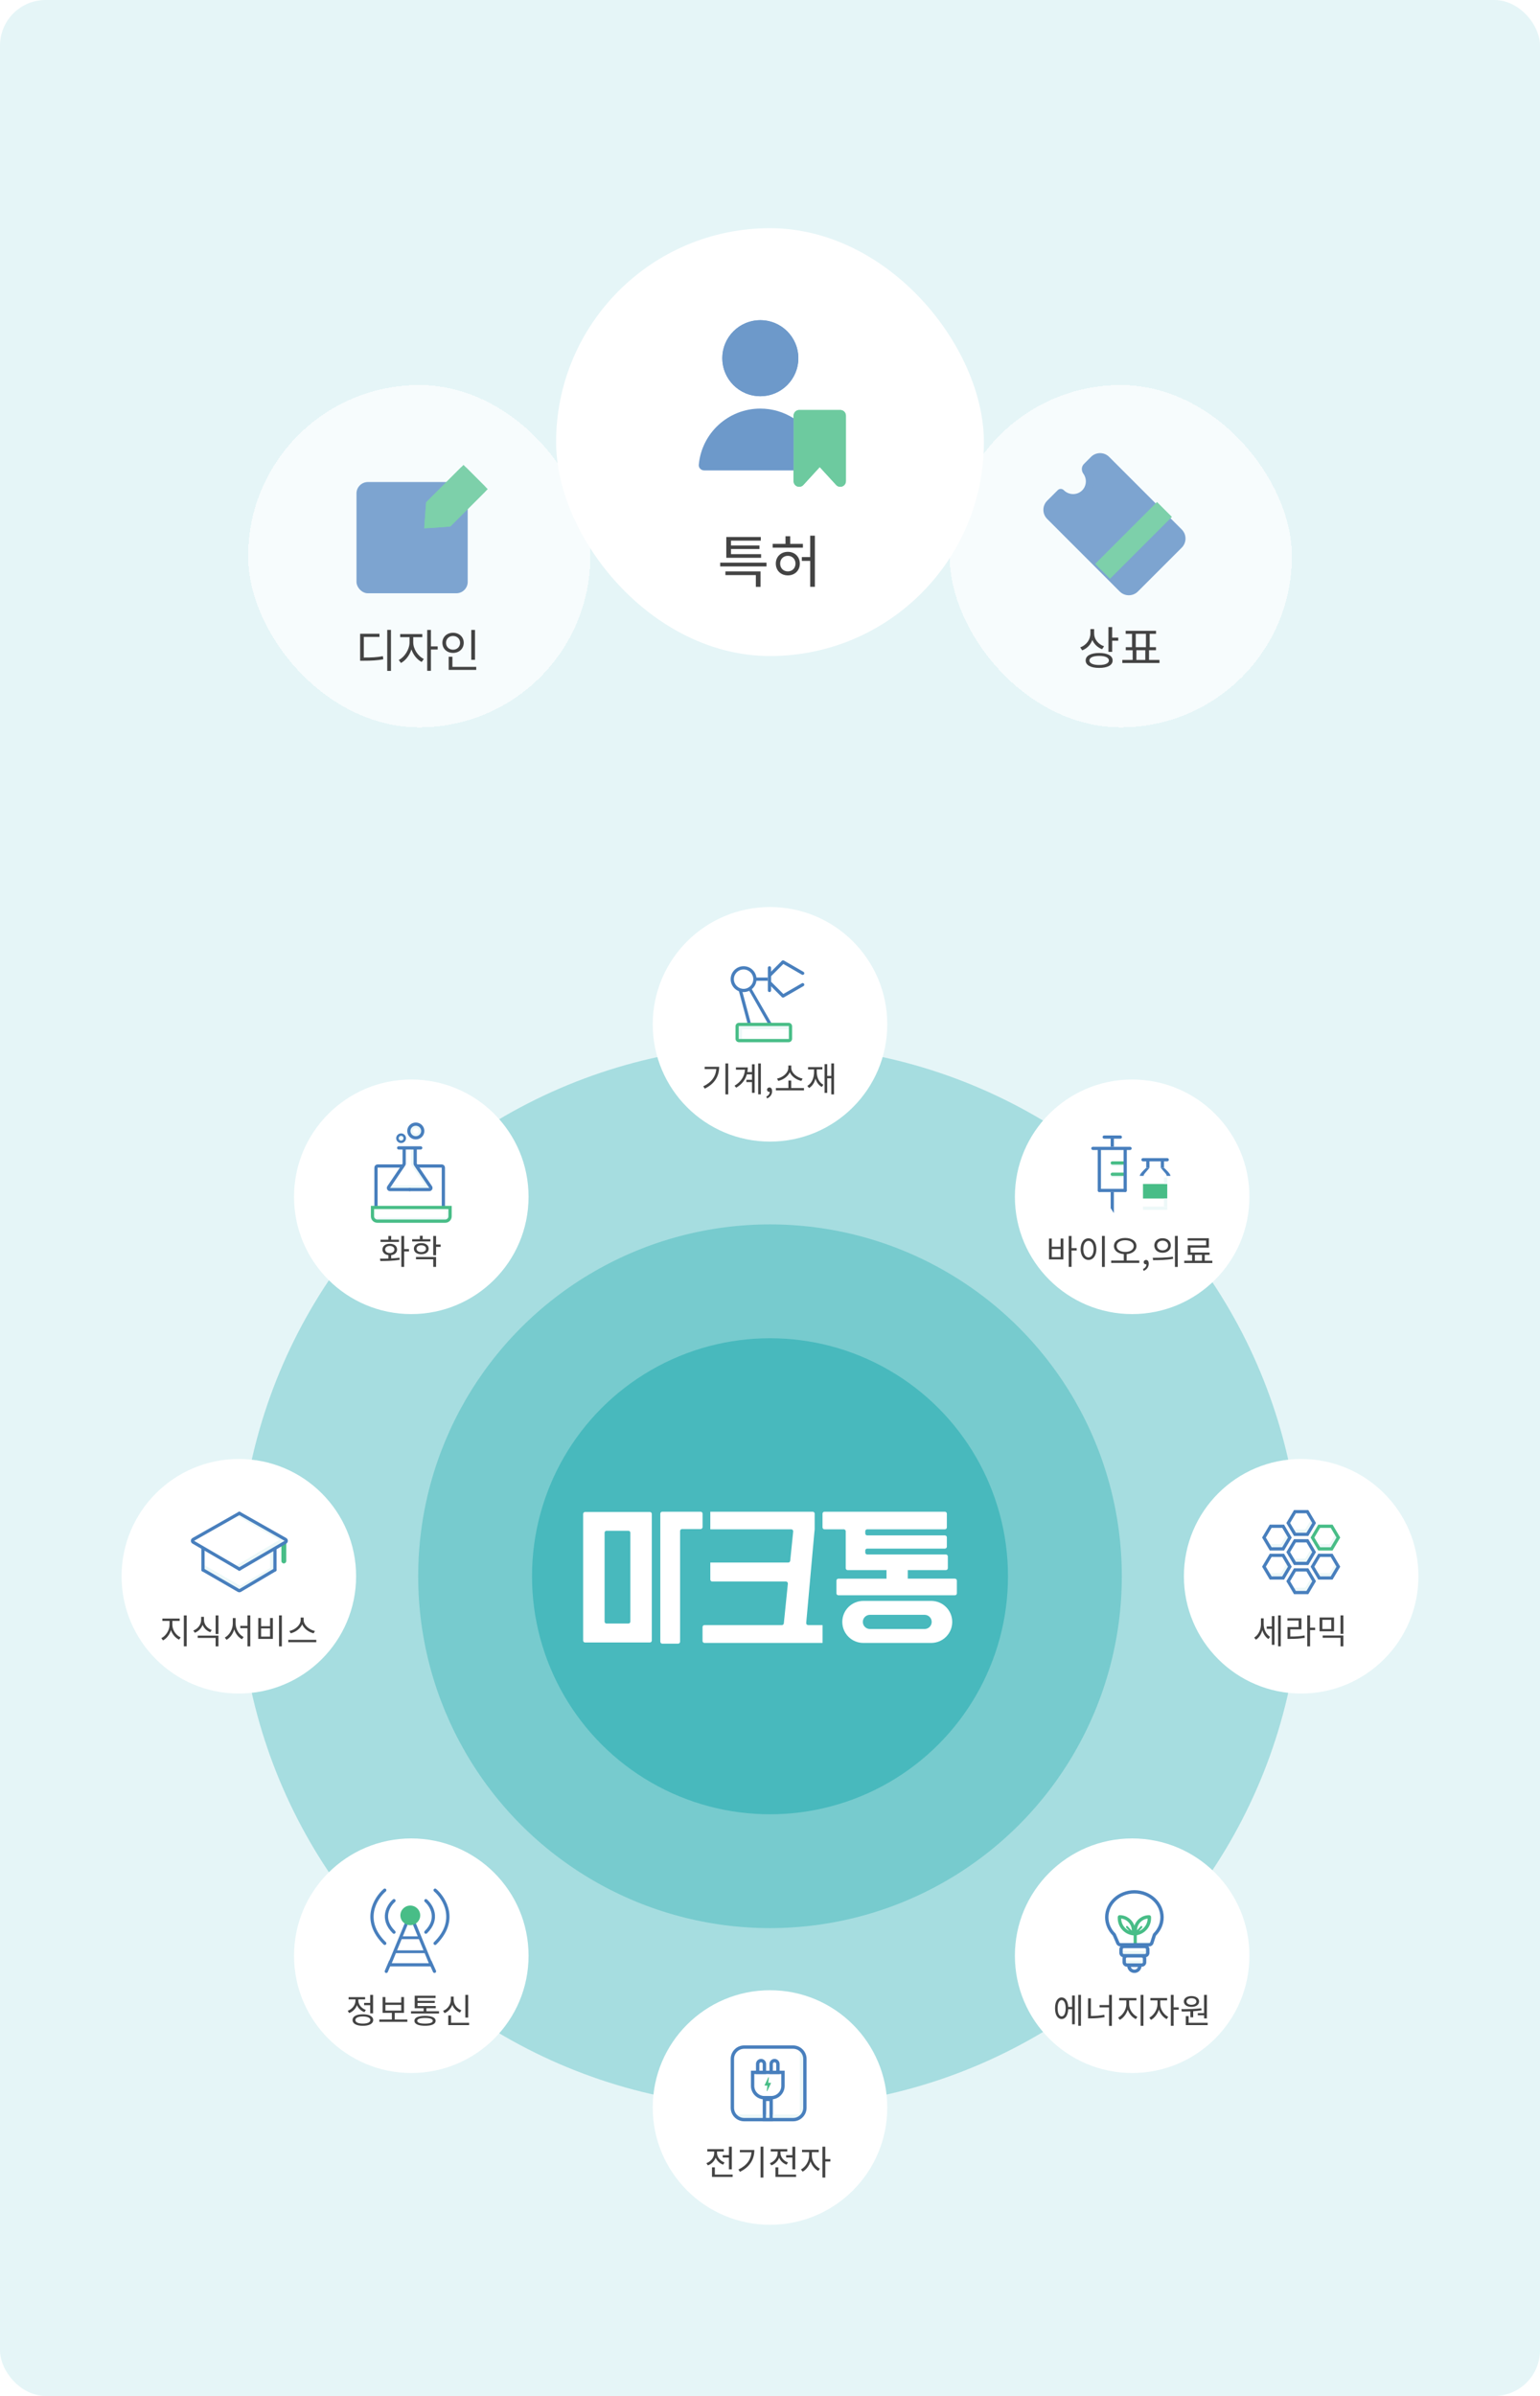 <svg width="540" height="840" viewBox="0 0 540 840" fill="none" xmlns="http://www.w3.org/2000/svg">
<rect width="540" height="840" rx="16" fill="#E5F5F7"/>
<circle cx="270" cy="552.628" r="186.251" fill="#A6DDE0"/>
<circle cx="270" cy="552.628" r="123.361" fill="#77CBCE"/>
<circle cx="270" cy="552.628" r="83.45" fill="#48B9BD"/>
<g clip-path="url(#clip0_0_1018)">
<path d="M246.353 530.686C246.353 530.308 246.045 530 245.667 530H232.219C231.842 530 231.534 530.308 231.534 530.686V575.572C231.534 575.95 231.842 576.258 232.219 576.258H237.788C238.166 576.258 238.474 575.95 238.474 575.572V536.766C238.474 536.388 238.782 536.08 239.16 536.08H245.67C246.048 536.08 246.355 535.772 246.355 535.395V530.686H246.353Z" fill="white"/>
<path d="M227.867 530.09H205.161C204.784 530.09 204.476 530.395 204.476 530.776V575.163C204.476 575.54 204.784 575.848 205.161 575.848H227.867C228.245 575.848 228.553 575.54 228.553 575.163V530.776C228.553 530.398 228.245 530.09 227.867 530.09ZM221.032 568.522C221.032 568.899 220.724 569.207 220.346 569.207H212.682C212.305 569.207 211.997 568.899 211.997 568.522V537.367C211.997 536.99 212.305 536.682 212.682 536.682H220.346C220.724 536.682 221.032 536.99 221.032 537.367V568.522Z" fill="white"/>
<path d="M334.842 553.47H318.309V550.472H331.672C332.05 550.472 332.358 550.164 332.358 549.787V545.676C332.358 545.298 332.05 544.99 331.672 544.99H304.088C303.711 544.99 303.403 544.682 303.403 544.305V543.619C303.403 543.241 303.711 542.934 304.088 542.934H331.329C331.707 542.934 332.015 542.626 332.015 542.248V538.991C332.015 538.614 331.707 538.306 331.329 538.306H304.088C303.711 538.306 303.403 537.998 303.403 537.62V536.85C303.403 536.473 303.711 536.165 304.088 536.165H331.329C331.707 536.165 332.015 535.857 332.015 535.479V530.686C332.015 530.308 331.707 530 331.329 530H289.098C288.72 530 288.412 530.308 288.412 530.686V535.482C288.412 535.86 288.72 536.168 289.098 536.168H295.864C296.242 536.168 296.55 536.476 296.55 536.853V549.79C296.55 550.167 296.858 550.475 297.235 550.475H310.854V553.473H293.979C293.601 553.473 293.293 553.781 293.293 554.159V558.612C293.293 558.99 293.601 559.298 293.979 559.298H334.839C335.216 559.298 335.524 558.99 335.524 558.612V554.159C335.524 553.781 335.216 553.473 334.839 553.473L334.842 553.47Z" fill="white"/>
<path d="M326.53 561.267H302.717C298.647 561.267 295.35 564.565 295.35 568.635C295.35 572.705 298.647 576.002 302.717 576.002H326.53C330.6 576.002 333.898 572.705 333.898 568.635C333.898 564.565 330.6 561.267 326.53 561.267ZM324.215 571.119H305.033C303.661 571.119 302.549 570.003 302.549 568.635C302.549 567.266 303.664 566.151 305.033 566.151H324.215C325.586 566.151 326.699 567.266 326.699 568.635C326.699 570.003 325.583 571.119 324.215 571.119Z" fill="white"/>
<path d="M283.378 569.748C282.974 569.748 282.66 569.402 282.695 569.001L284.008 554.414H284.04V554.077C284.04 554.057 284.04 554.037 284.04 554.016L285.525 537.556L285.661 536.205C285.661 536.182 285.664 536.159 285.664 536.136V530.686C285.664 530.308 285.356 530 284.979 530H249.069V536.156L249.086 536.168H277.452C277.858 536.168 278.175 536.519 278.134 536.923L277.085 547.201C277.051 547.55 276.754 547.817 276.403 547.817H249.086V547.829H249.069V553.784C249.069 554.162 249.377 554.47 249.754 554.47H275.584C275.99 554.47 276.307 554.821 276.266 555.225L274.849 569.132C274.814 569.48 274.517 569.748 274.166 569.748H247.029C246.652 569.748 246.344 570.056 246.344 570.433V575.317C246.344 575.694 246.652 576.002 247.029 576.002H288.404L288.43 575.959V569.756L288.404 569.748H283.369H283.378Z" fill="white"/>
</g>
<g filter="url(#filter0_d_0_1018)">
<circle cx="270" cy="359.12" r="41.12" fill="white"/>
</g>
<path fill-rule="evenodd" clip-rule="evenodd" d="M260.741 347.82C263.245 347.82 265.276 345.789 265.276 343.284C265.276 340.78 263.245 338.749 260.741 338.749C258.236 338.749 256.205 340.78 256.205 343.284C256.205 345.789 258.236 347.82 260.741 347.82ZM260.741 346.686C262.619 346.686 264.142 345.163 264.142 343.284C264.142 341.406 262.619 339.883 260.741 339.883C258.862 339.883 257.339 341.406 257.339 343.284C257.339 345.163 258.862 346.686 260.741 346.686Z" fill="#487FBD"/>
<rect x="264.709" y="342.718" width="4.535" height="1.134" fill="#487FBD"/>
<path d="M269.245 339.316C269.245 339.003 269.498 338.749 269.811 338.749C270.125 338.749 270.378 339.003 270.378 339.316V347.253C270.378 347.566 270.125 347.82 269.811 347.82C269.498 347.82 269.245 347.566 269.245 347.253V339.316Z" fill="#487FBD"/>
<path d="M274.05 336.98C274.271 336.758 274.63 336.758 274.852 336.98C275.073 337.201 275.073 337.56 274.852 337.782L270.442 342.191C270.221 342.413 269.862 342.413 269.64 342.191C269.419 341.97 269.419 341.611 269.64 341.389L274.05 336.98Z" fill="#487FBD"/>
<path d="M274.05 349.464C274.271 349.685 274.63 349.685 274.852 349.464C275.073 349.242 275.073 348.883 274.852 348.662L270.442 344.252C270.221 344.031 269.862 344.031 269.64 344.252C269.419 344.474 269.419 344.833 269.64 345.054L274.05 349.464Z" fill="#487FBD"/>
<path d="M274.875 336.765C274.604 336.608 274.258 336.701 274.101 336.973C273.945 337.244 274.037 337.59 274.309 337.747L281.182 341.715C281.453 341.872 281.8 341.779 281.957 341.508C282.113 341.237 282.02 340.89 281.749 340.733L274.875 336.765Z" fill="#487FBD"/>
<path d="M274.875 349.679C274.604 349.835 274.258 349.742 274.101 349.471C273.945 349.2 274.037 348.853 274.309 348.697L281.182 344.728C281.453 344.572 281.8 344.665 281.957 344.936C282.113 345.207 282.02 345.554 281.749 345.71L274.875 349.679Z" fill="#487FBD"/>
<rect x="258.945" y="346.919" width="1.134" height="12.472" transform="rotate(-15 258.945 346.919)" fill="#487FBD"/>
<path d="M262.36 346.732L263.272 346.205L270.642 358.97L269.347 358.994L262.36 346.732Z" fill="#487FBD"/>
<path fill-rule="evenodd" clip-rule="evenodd" d="M260.174 359.725H259.04V364.26H260.174V359.725ZM276.615 359.725H260.174V360.859H276.615V359.725Z" fill="#EDF8F8"/>
<path fill-rule="evenodd" clip-rule="evenodd" d="M259.116 358.591C258.448 358.591 257.906 359.133 257.906 359.801V364.185C257.906 364.853 258.448 365.394 259.116 365.394H276.539C277.207 365.394 277.748 364.853 277.748 364.185V359.801C277.748 359.133 277.207 358.591 276.539 358.591H259.116ZM276.615 359.725H259.04V364.26H276.615V359.725Z" fill="#48BD87"/>
<path d="M247.094 374.015V374.813H251.169C250.964 377.39 249.512 379.47 246.598 380.861L247.13 381.671C250.734 379.905 252.173 377.148 252.173 374.015H247.094ZM254.362 372.842V383.691H255.354V372.842H254.362ZM263.674 375.866H262.065C262.162 375.321 262.21 374.777 262.21 374.221H258.05V375.031H261.231C261.061 377.305 259.9 379.252 257.566 380.643L258.147 381.344C260.203 380.123 261.376 378.49 261.884 376.664H263.674V378.575H261.715V379.385H263.674V383.134H264.617V373.132H263.674V375.866ZM265.851 372.842V383.679H266.794V372.842H265.851ZM268.97 385.094C270.059 384.634 270.736 383.727 270.736 382.566C270.736 381.756 270.385 381.26 269.805 381.26C269.357 381.26 268.97 381.562 268.97 382.034C268.97 382.542 269.357 382.808 269.78 382.808C269.829 382.808 269.865 382.808 269.913 382.796C269.913 383.509 269.466 384.102 268.704 384.44L268.97 385.094ZM281.431 378.139C279.532 377.801 277.464 376.204 277.464 374.402V373.568H276.424V374.402C276.424 376.204 274.368 377.801 272.469 378.139L272.88 378.962C274.549 378.611 276.243 377.486 276.944 375.938C277.646 377.486 279.351 378.611 281.008 378.962L281.431 378.139ZM277.44 381.465V378.829H276.448V381.465H272.07V382.276H281.915V381.465H277.44ZM286.401 374.934H288.372V374.124H283.341V374.934H285.445V375.781C285.445 377.982 284.635 379.833 283.087 380.703L283.692 381.453C284.816 380.8 285.578 379.627 285.941 378.151C286.328 379.433 287.078 380.486 288.142 381.078L288.723 380.316C287.187 379.518 286.401 377.764 286.401 375.781V374.934ZM291.493 372.83V377.22H290.065V373.084H289.134V383.158H290.065V378.043H291.493V383.691H292.448V372.83H291.493Z" fill="#434343"/>
<g filter="url(#filter1_d_0_1018)">
<circle cx="270" cy="738.88" r="41.12" fill="white"/>
</g>
<path fill-rule="evenodd" clip-rule="evenodd" d="M273.956 727.161H264.495V731.3C264.495 733.26 266.084 734.848 268.043 734.848H270.408C272.367 734.848 273.956 733.26 273.956 731.3V727.161ZM263.313 725.979V731.3C263.313 733.913 265.431 736.031 268.043 736.031H270.408C273.02 736.031 275.138 733.913 275.138 731.3V725.979H263.313Z" fill="#487FBD"/>
<path fill-rule="evenodd" clip-rule="evenodd" d="M265.086 723.614C265.086 722.634 265.881 721.84 266.86 721.84C267.84 721.84 268.634 722.634 268.634 723.614V727.162H265.086V723.614ZM266.86 723.023C266.534 723.023 266.269 723.287 266.269 723.614V725.979H267.452V723.614C267.452 723.287 267.187 723.023 266.86 723.023Z" fill="#487FBD"/>
<path fill-rule="evenodd" clip-rule="evenodd" d="M269.817 723.614C269.817 722.634 270.611 721.84 271.59 721.84C272.57 721.84 273.364 722.634 273.364 723.614V727.162H269.817V723.614ZM271.59 723.023C271.264 723.023 270.999 723.287 270.999 723.614V725.979H272.182V723.614C272.182 723.287 271.917 723.023 271.59 723.023Z" fill="#487FBD"/>
<path fill-rule="evenodd" clip-rule="evenodd" d="M269.817 736.622H268.634V742.535H269.817V736.622ZM267.451 735.439V743.717H270.999V735.439H267.451Z" fill="#487FBD"/>
<path d="M268.11 731.052L269.408 728.311C269.457 728.207 269.615 728.252 269.601 728.366L269.4 730.107C269.393 730.168 269.44 730.221 269.501 730.221H270.245C270.32 730.221 270.369 730.299 270.337 730.366L269.054 733.077C269.004 733.182 268.845 733.136 268.86 733.02L269.086 731.313C269.094 731.252 269.047 731.198 268.985 731.198H268.202C268.127 731.198 268.078 731.12 268.11 731.052Z" fill="#48BD87"/>
<path d="M280.46 718.884H281.642V741.943H280.46V718.884Z" fill="#EDF8F8"/>
<path d="M270.999 741.352H281.051V742.535H270.999V741.352Z" fill="#EDF8F8"/>
<path d="M268.634 741.352H269.817V742.535H268.634V741.352Z" fill="#EDF8F8"/>
<path d="M257.991 741.352H267.451V742.535H257.991V741.352Z" fill="#EDF8F8"/>
<path fill-rule="evenodd" clip-rule="evenodd" d="M278.095 718.292H260.948C258.988 718.292 257.4 719.881 257.4 721.84V738.987C257.4 740.946 258.988 742.535 260.948 742.535H278.095C280.054 742.535 281.642 740.946 281.642 738.987V721.84C281.642 719.881 280.054 718.292 278.095 718.292ZM260.948 717.11C258.335 717.11 256.217 719.228 256.217 721.84V738.987C256.217 741.599 258.335 743.717 260.948 743.717H278.095C280.707 743.717 282.825 741.599 282.825 738.987V721.84C282.825 719.228 280.707 717.11 278.095 717.11H260.948Z" fill="#487FBD"/>
<path d="M253.419 755.601V756.411H255.596V760.559H256.6V752.613H255.596V755.601H253.419ZM254.06 758.153C252.488 757.596 251.423 756.242 251.423 754.827V754.295H253.806V753.484H248.013V754.295H250.432V754.839C250.432 756.375 249.307 757.814 247.698 758.395L248.218 759.169C249.488 758.709 250.48 757.705 250.952 756.472C251.423 757.584 252.355 758.491 253.564 758.927L254.06 758.153ZM250.661 762.398V759.858H249.658V763.208H256.902V762.398H250.661ZM259.429 753.775V754.573H263.505C263.299 757.149 261.848 759.229 258.933 760.62L259.465 761.43C263.069 759.664 264.508 756.907 264.508 753.775H259.429ZM266.697 752.601V763.45H267.689V752.601H266.697ZM275.67 755.601V756.411H277.847V760.559H278.851V752.613H277.847V755.601H275.67ZM276.311 758.153C274.739 757.596 273.675 756.242 273.675 754.827V754.295H276.057V753.484H270.264V754.295H272.683V754.839C272.683 756.375 271.558 757.814 269.95 758.395L270.47 759.169C271.74 758.709 272.731 757.705 273.203 756.472C273.675 757.584 274.606 758.491 275.815 758.927L276.311 758.153ZM272.913 762.398V759.858H271.909V763.208H279.154V762.398H272.913ZM284.692 754.536H287.098V753.714H281.233V754.536H283.712V755.915C283.712 757.754 282.406 759.81 280.858 760.584L281.438 761.37C282.66 760.741 283.712 759.362 284.208 757.778C284.704 759.229 285.72 760.499 286.929 761.104L287.498 760.305C285.925 759.568 284.692 757.645 284.692 755.915V754.536ZM291.174 756.979H289.384V752.613H288.393V763.45H289.384V757.814H291.174V756.979Z" fill="#434343"/>
<g filter="url(#filter2_d_0_1018)">
<circle cx="456.251" cy="552.628" r="41.12" fill="white"/>
</g>
<rect x="453.417" y="536.225" width="4.535" height="1.134" fill="#EDF8F8"/>
<rect x="459.733" y="532.824" width="1.134" height="5.669" transform="rotate(30.915 459.733 532.824)" fill="#EDF8F8"/>
<path d="M458.435 529.989H454.068L451.716 533.958L454.068 537.926H458.435L460.787 533.958L458.435 529.989Z" stroke="#487FBD" stroke-width="1.134"/>
<rect x="453.417" y="546.43" width="4.535" height="1.134" fill="#EDF8F8"/>
<rect x="459.746" y="543.028" width="1.134" height="5.669" transform="rotate(30.915 459.746 543.028)" fill="#EDF8F8"/>
<path d="M458.435 540.194H454.068L451.716 544.162L454.068 548.131H458.435L460.787 544.162L458.435 540.194Z" stroke="#487FBD" stroke-width="1.134"/>
<rect x="461.921" y="541.328" width="4.535" height="1.134" fill="#EDF8F8"/>
<rect x="468.237" y="537.926" width="1.134" height="5.669" transform="rotate(30.915 468.237 537.926)" fill="#EDF8F8"/>
<path d="M466.939 535.092H462.572L460.22 539.06L462.572 543.028H466.939L469.291 539.06L466.939 535.092Z" stroke="#48BD87" stroke-width="1.134"/>
<rect x="444.913" y="541.328" width="4.535" height="1.134" fill="#EDF8F8"/>
<rect x="451.229" y="537.926" width="1.134" height="5.669" transform="rotate(30.915 451.229 537.926)" fill="#EDF8F8"/>
<path d="M449.931 535.092H445.564L443.212 539.06L445.564 543.028H449.931L452.283 539.06L449.931 535.092Z" stroke="#487FBD" stroke-width="1.134"/>
<rect x="461.921" y="551.532" width="4.535" height="1.134" fill="#EDF8F8"/>
<rect x="468.25" y="548.187" width="1.134" height="5.669" transform="rotate(30.915 468.25 548.187)" fill="#EDF8F8"/>
<path d="M466.939 545.296H462.572L460.22 549.265L462.572 553.233H466.939L469.291 549.265L466.939 545.296Z" stroke="#487FBD" stroke-width="1.134"/>
<rect x="444.913" y="551.532" width="4.535" height="1.134" fill="#EDF8F8"/>
<rect x="451.229" y="548.131" width="1.134" height="5.669" transform="rotate(30.915 451.229 548.131)" fill="#EDF8F8"/>
<path d="M449.931 545.296H445.564L443.212 549.265L445.564 553.233H449.931L452.283 549.265L449.931 545.296Z" stroke="#487FBD" stroke-width="1.134"/>
<rect x="453.417" y="556.634" width="4.535" height="1.134" fill="#EDF8F8"/>
<rect x="459.746" y="553.233" width="1.134" height="5.669" transform="rotate(30.915 459.746 553.233)" fill="#EDF8F8"/>
<path d="M458.435 550.398H454.068L451.716 554.367L454.068 558.335H458.435L460.787 554.367L458.435 550.398Z" stroke="#487FBD" stroke-width="1.134"/>
<path d="M443.11 567.378H442.154V569.446C442.154 571.309 441.259 573.256 439.772 574.127L440.388 574.864C441.465 574.199 442.251 572.978 442.638 571.539C443.025 572.857 443.751 574.006 444.779 574.635L445.347 573.861C443.92 572.99 443.11 571.152 443.11 569.41V567.378ZM445.964 570.244H444.174V571.067H445.964V576.667H446.895V566.592H445.964V570.244ZM448.165 566.35V577.199H449.108V566.35H448.165ZM452.433 571.248H456.34V567.354H451.429V568.164H455.36V570.438H451.466V574.586H452.324C454.393 574.586 455.844 574.502 457.537 574.199L457.428 573.377C455.808 573.691 454.405 573.764 452.433 573.764V571.248ZM461.153 570.656H459.375V566.338H458.384V577.211H459.375V571.49H461.153V570.656ZM463.801 573.401V574.199H470.054V577.211H471.045V573.401H463.801ZM470.054 566.35V572.808H471.045V566.35H470.054ZM462.712 567.088V571.926H467.78V567.088H462.712ZM466.812 567.886V571.139H463.68V567.886H466.812Z" fill="#434343"/>
<g filter="url(#filter3_d_0_1018)">
<circle cx="396.99" cy="419.592" r="41.12" fill="white"/>
</g>
<rect x="382.648" y="402.055" width="14.173" height="1.134" rx="0.567" fill="#487FBD"/>
<rect x="384.916" y="416.795" width="10.204" height="1.134" rx="0.567" fill="#487FBD"/>
<path d="M389.451 411.692C389.451 411.379 389.705 411.125 390.018 411.125H393.986V412.826H390.018C389.705 412.826 389.451 412.572 389.451 412.259V411.692Z" fill="#EDF8F8"/>
<path d="M389.451 411.692C389.451 411.379 389.705 411.125 390.018 411.125H393.986V412.259H390.018C389.705 412.259 389.451 412.005 389.451 411.692Z" fill="#48BD87"/>
<path d="M389.451 407.724C389.451 407.411 389.705 407.157 390.018 407.157H393.986V408.858H390.018C389.705 408.858 389.451 408.604 389.451 408.291V407.724Z" fill="#EDF8F8"/>
<path d="M389.451 407.724C389.451 407.411 389.705 407.157 390.018 407.157H393.986V408.291H390.018C389.705 408.291 389.451 408.037 389.451 407.724Z" fill="#48BD87"/>
<path d="M400.223 406.59C400.223 406.277 400.476 406.023 400.789 406.023H409.293C409.606 406.023 409.86 406.277 409.86 406.59C409.86 406.903 409.606 407.157 409.293 407.157H400.789C400.476 407.157 400.223 406.903 400.223 406.59Z" fill="#487FBD"/>
<rect x="401.923" y="407.157" width="1.134" height="2.268" fill="#487FBD"/>
<path d="M399.656 412.259C399.656 411.579 401.167 410.086 401.923 409.425H403.057C402.49 410.275 400.619 412.033 401.073 412.259H399.656Z" fill="#487FBD"/>
<path d="M410.427 412.259C410.427 411.579 408.915 410.086 408.159 409.425H407.025C407.876 410.559 409.463 412.033 409.01 412.259H410.427Z" fill="#487FBD"/>
<rect x="407.026" y="407.157" width="1.134" height="2.268" fill="#487FBD"/>
<path d="M386.616 398.653C386.616 398.34 386.87 398.086 387.183 398.086H392.853C393.166 398.086 393.419 398.34 393.419 398.653C393.419 398.966 393.166 399.22 392.853 399.22H387.183C386.87 399.22 386.616 398.966 386.616 398.653Z" fill="#487FBD"/>
<path d="M389.451 398.653H390.585V402.055H389.451V398.653Z" fill="#487FBD"/>
<path d="M389.451 417.928H390.585V425.298L389.451 423.598V417.928Z" fill="#487FBD"/>
<rect x="384.916" y="402.622" width="1.134" height="15.307" rx="0.567" fill="#487FBD"/>
<rect x="393.986" y="402.622" width="1.134" height="15.307" rx="0.567" fill="#487FBD"/>
<mask id="path-75-inside-1_0_1018" fill="white">
<rect x="399.656" y="411.692" width="10.771" height="13.606" rx="0.567"/>
</mask>
<rect x="399.656" y="411.692" width="10.771" height="13.606" rx="0.567" stroke="#487FBD" stroke-width="2.268" mask="url(#path-75-inside-1_0_1018)"/>
<rect x="400.789" y="415.094" width="8.504" height="5.102" fill="#48BD87"/>
<rect x="400.789" y="423.031" width="8.504" height="1.134" fill="#EDF8F8"/>
<rect x="408.159" y="420.196" width="1.134" height="2.835" fill="#EDF8F8"/>
<rect x="408.159" y="412.826" width="1.134" height="2.268" fill="#EDF8F8"/>
<path d="M371.906 440.739H368.81V437.885H371.906V440.739ZM371.906 437.099H368.81V434.232H367.83V441.549H372.874V434.232H371.906V437.099ZM377.53 437.583H375.74V433.325H374.748V444.15H375.74V438.417H377.53V437.583ZM386.406 433.313V444.186H387.398V433.313H386.406ZM381.677 434.148C380.069 434.148 378.92 435.623 378.92 437.933C378.92 440.243 380.069 441.719 381.677 441.719C383.286 441.719 384.435 440.243 384.435 437.933C384.435 435.623 383.286 434.148 381.677 434.148ZM381.677 435.043C382.73 435.043 383.479 436.18 383.479 437.933C383.479 439.699 382.73 440.836 381.677 440.836C380.613 440.836 379.863 439.699 379.863 437.933C379.863 436.18 380.613 435.043 381.677 435.043ZM391.557 436.869C391.557 435.623 392.827 434.813 394.557 434.813C396.286 434.813 397.544 435.623 397.544 436.869C397.544 438.115 396.286 438.925 394.557 438.925C392.827 438.925 391.557 438.115 391.557 436.869ZM395.053 441.949V439.687C397.072 439.542 398.487 438.465 398.487 436.869C398.487 435.14 396.843 434.027 394.557 434.027C392.259 434.027 390.602 435.14 390.602 436.869C390.602 438.465 392.029 439.542 394.049 439.687V441.949H389.634V442.771H399.491V441.949H395.053ZM401.038 445.565C402.127 445.105 402.804 444.198 402.804 443.037C402.804 442.227 402.453 441.731 401.873 441.731C401.425 441.731 401.038 442.033 401.038 442.505C401.038 443.013 401.425 443.279 401.849 443.279C401.897 443.279 401.933 443.279 401.982 443.267C401.982 443.98 401.534 444.573 400.772 444.912L401.038 445.565ZM407.658 434.112C405.977 434.112 404.755 435.14 404.755 436.663C404.755 438.175 405.977 439.215 407.658 439.215C409.351 439.215 410.56 438.175 410.56 436.663C410.56 435.14 409.351 434.112 407.658 434.112ZM407.658 434.958C408.783 434.958 409.593 435.647 409.593 436.663C409.593 437.667 408.783 438.369 407.658 438.369C406.545 438.369 405.723 437.667 405.723 436.663C405.723 435.647 406.545 434.958 407.658 434.958ZM411.988 433.313V444.186H412.979V433.313H411.988ZM404.332 441.803C406.291 441.803 408.916 441.779 411.359 441.332L411.274 440.594C408.903 440.957 406.182 440.969 404.211 440.969L404.332 441.803ZM418.989 439.953H421.468V442.009H418.989V439.953ZM422.448 442.009V439.953H424.141V439.143H417.465V437.401H423.887V434.112H416.461V434.922H422.92V436.603H416.486V439.953H418.01V442.009H415.252V442.819H425.109V442.009H422.448Z" fill="#434343"/>
<g filter="url(#filter4_d_0_1018)">
<circle cx="144.22" cy="419.592" r="41.12" fill="white"/>
</g>
<path d="M157.259 422.997V427.532H131.181" stroke="#EDF8F8" stroke-width="1.134"/>
<path d="M144.727 402.867V407.987C144.727 408.1 144.761 408.211 144.824 408.305L150.142 416.169C150.396 416.546 150.127 417.054 149.672 417.054H142.794" stroke="#EDF8F8" stroke-width="1.134" stroke-linecap="round"/>
<rect x="136.354" y="415.572" width="14.602" height="1.27" fill="#EDF8F8"/>
<path d="M139.791 402.444H147.522" stroke="#487FBD" stroke-width="1.134" stroke-linecap="round"/>
<path d="M141.72 402.867V407.987C141.72 408.1 141.686 408.211 141.623 408.305L136.306 416.169C136.051 416.546 136.321 417.054 136.775 417.054H143.653" stroke="#487FBD" stroke-width="1.134" stroke-linecap="round"/>
<path d="M145.586 402.867V407.987C145.586 408.1 145.62 408.211 145.683 408.305L151.001 416.169C151.255 416.546 150.986 417.054 150.531 417.054H143.653" stroke="#487FBD" stroke-width="1.134" stroke-linecap="round"/>
<path d="M141.075 408.797H132.408C132.095 408.797 131.841 409.051 131.841 409.364V422.984" stroke="#487FBD" stroke-width="1.134" stroke-linecap="round"/>
<path d="M146.232 408.797H154.899C155.212 408.797 155.466 409.051 155.466 409.364V422.984" stroke="#487FBD" stroke-width="1.134" stroke-linecap="round"/>
<path d="M130.614 423.339L157.826 423.339V426.433C157.826 427.372 157.065 428.133 156.125 428.133H132.315C131.375 428.133 130.614 427.372 130.614 426.433V423.339Z" stroke="#48BD87" stroke-width="1.134"/>
<path d="M141.796 399.056C141.796 399.671 141.289 400.183 140.645 400.183C140.002 400.183 139.494 399.671 139.494 399.056C139.494 398.441 140.002 397.929 140.645 397.929C141.289 397.929 141.796 398.441 141.796 399.056Z" stroke="#487FBD" stroke-width="1.134"/>
<path d="M141.225 399.056C141.225 399.364 140.972 399.62 140.65 399.62C140.328 399.62 140.074 399.364 140.074 399.056C140.074 398.749 140.328 398.493 140.65 398.493C140.972 398.493 141.225 398.749 141.225 399.056Z" stroke="#EDF8F8" stroke-width="0.567"/>
<path d="M147.381 396.516C147.381 397.364 146.681 398.066 145.801 398.066C144.92 398.066 144.22 397.364 144.22 396.516C144.22 395.667 144.92 394.965 145.801 394.965C146.681 394.965 147.381 395.667 147.381 396.516Z" stroke="#EDF8F8" stroke-width="1.134"/>
<path d="M148.24 396.515C148.24 397.832 147.155 398.913 145.8 398.913C144.445 398.913 143.361 397.832 143.361 396.515C143.361 395.199 144.445 394.118 145.8 394.118C147.155 394.118 148.24 395.199 148.24 396.515Z" stroke="#487FBD" stroke-width="1.134"/>
<path d="M139.904 434.632H137.171V433.326H136.179V434.632H133.422V435.418H139.904V434.632ZM135.054 438.066C135.054 437.317 135.707 436.821 136.675 436.821C137.643 436.821 138.296 437.317 138.296 438.066C138.296 438.816 137.643 439.3 136.675 439.3C135.707 439.3 135.054 438.816 135.054 438.066ZM137.171 440.05C138.417 439.893 139.239 439.143 139.239 438.066C139.239 436.845 138.187 436.059 136.675 436.059C135.163 436.059 134.111 436.845 134.111 438.066C134.111 439.143 134.933 439.893 136.179 440.05V441.235C135.127 441.271 134.111 441.271 133.24 441.271L133.373 442.106C135.272 442.106 137.824 442.082 140.146 441.671L140.086 440.933C139.154 441.078 138.151 441.15 137.171 441.199V440.05ZM143.412 437.921H141.718V433.313H140.727V444.162H141.718V438.756H143.412V437.921ZM150.921 434.462H148.212V433.253H147.22V434.462H144.523V435.261H150.921V434.462ZM146.071 437.776C146.071 437.063 146.724 436.591 147.716 436.591C148.708 436.591 149.373 437.063 149.373 437.776C149.373 438.502 148.708 438.974 147.716 438.974C146.724 438.974 146.071 438.502 146.071 437.776ZM150.316 437.776C150.316 436.591 149.264 435.817 147.716 435.817C146.18 435.817 145.128 436.591 145.128 437.776C145.128 438.974 146.18 439.735 147.716 439.735C149.264 439.735 150.316 438.974 150.316 437.776ZM145.866 441.501H151.913V444.174H152.905V440.691H145.866V441.501ZM154.513 436.313H152.905V433.326H151.913V440.098H152.905V437.135H154.513V436.313Z" fill="#434343"/>
<g filter="url(#filter5_d_0_1018)">
<circle cx="396.99" cy="685.665" r="41.12" fill="white"/>
</g>
<path fill-rule="evenodd" clip-rule="evenodd" d="M404.429 680.827H398.382V682.037H404.429V680.827ZM402.498 684.045H402.501V685.14H393.611V684.045H401.387V682.95H402.498V684.045ZM401.393 687.33H401.394V688.426H394.726V687.33H400.281V686.235H401.393V687.33Z" fill="#EDF8F8"/>
<path fill-rule="evenodd" clip-rule="evenodd" d="M397.504 678.544L397.482 678.542L397.467 678.556L397.451 678.539C397.253 678.52 397.058 678.492 396.866 678.455C394.058 677.911 391.939 675.471 391.939 672.544L391.939 672.118C391.939 671.748 392.243 671.448 392.618 671.448C395.023 671.448 397.062 672.988 397.778 675.121C398.494 672.988 400.533 671.449 402.938 671.449C403.313 671.449 403.617 671.748 403.617 672.118V672.544C403.617 675.471 401.498 677.911 398.69 678.455C398.665 678.46 398.64 678.464 398.615 678.469V681.307H397.504V678.544ZM395.426 675.353L396.866 676.906V676.803C396.866 674.66 395.232 672.893 393.126 672.646C393.166 674.554 394.322 676.191 395.976 676.949L394.919 675.81C394.792 675.672 394.801 675.458 394.941 675.332C395.081 675.206 395.298 675.215 395.426 675.353ZM398.69 676.752L399.987 675.353C400.115 675.215 400.332 675.206 400.472 675.332C400.612 675.458 400.622 675.672 400.494 675.81L399.344 677.05C401.123 676.344 402.388 674.643 402.43 672.646C400.34 672.892 398.716 674.632 398.69 676.752Z" fill="#48BD87"/>
<path fill-rule="evenodd" clip-rule="evenodd" d="M404.524 677.761L404.384 677.902L404.184 678.324L403.327 680.963C403.274 681.124 403.122 681.234 402.95 681.234H392.891C392.732 681.234 392.589 681.141 392.527 680.997L391.348 678.274L391.172 677.902L391.031 677.761C389.563 676.275 388.683 674.317 388.683 672.179C388.683 667.652 392.681 663.854 397.778 663.854C402.874 663.854 406.872 667.652 406.872 672.179C406.872 674.317 405.992 676.275 404.524 677.761ZM405.373 678.576L405.29 678.751L404.456 681.319C404.246 681.964 403.637 682.402 402.95 682.402H402.677C402.912 682.674 403.054 683.026 403.054 683.412V684.677C403.054 685.406 402.545 686.018 401.859 686.188C401.915 686.348 401.946 686.52 401.946 686.698V687.964C401.946 688.825 401.238 689.522 400.365 689.522H400.259C400.257 689.546 400.254 689.571 400.25 689.595C400.079 690.792 399.036 691.712 397.774 691.712C396.513 691.712 395.469 690.792 395.298 689.595C395.295 689.571 395.292 689.546 395.289 689.522H395.191C394.318 689.522 393.611 688.825 393.611 687.964V686.698C393.611 686.52 393.641 686.349 393.697 686.19C393.007 686.022 392.496 685.409 392.496 684.677V683.412C392.496 683.026 392.638 682.674 392.873 682.402C392.247 682.395 391.683 682.024 391.437 681.456L390.265 678.751L390.182 678.576C388.515 676.889 387.497 674.643 387.497 672.179C387.497 666.936 392.1 662.686 397.778 662.686C403.455 662.686 408.058 666.936 408.058 672.179C408.058 674.643 407.041 676.889 405.373 678.576ZM394.076 683.022H401.473C401.691 683.022 401.868 683.196 401.868 683.412V684.677C401.868 684.892 401.691 685.067 401.473 685.067H394.076C393.858 685.067 393.681 684.892 393.681 684.677V683.412C393.681 683.196 393.858 683.022 394.076 683.022ZM395.191 686.309H400.365C400.583 686.309 400.76 686.483 400.76 686.698V687.964C400.76 688.179 400.583 688.354 400.365 688.354H395.191C394.973 688.354 394.796 688.179 394.796 687.964V686.698C394.796 686.483 394.973 686.309 395.191 686.309ZM396.507 689.595C396.661 690.142 397.17 690.544 397.774 690.544C398.379 690.544 398.888 690.142 399.042 689.595H396.507Z" fill="#487FBD"/>
<path d="M372.269 706.934C371.398 706.934 370.854 705.833 370.854 704.055C370.854 702.314 371.398 701.213 372.269 701.213C373.115 701.213 373.672 702.314 373.672 704.055C373.672 705.833 373.115 706.934 372.269 706.934ZM375.933 703.608H374.567C374.446 701.564 373.575 700.294 372.269 700.294C370.854 700.294 369.947 701.745 369.947 704.055C369.947 706.401 370.854 707.853 372.269 707.853C373.599 707.853 374.482 706.547 374.567 704.418H375.933V709.703H376.877V699.629H375.933V703.608ZM378.086 699.387V710.235H379.03V699.387H378.086ZM382.524 700.596H381.532V707.635H382.379C384.096 707.635 385.62 707.526 387.337 707.2L387.204 706.353C385.608 706.68 384.132 706.789 382.524 706.801V700.596ZM388.885 699.387V702.967H385.559V703.789H388.885V710.26H389.877V699.387H388.885ZM395.935 701.322H398.487V700.5H392.428V701.322H394.944V702.701C394.944 704.575 393.625 706.619 392.065 707.357L392.646 708.155C393.879 707.526 394.944 706.16 395.44 704.575C395.96 706.063 397.024 707.309 398.282 707.889L398.838 707.091C397.242 706.414 395.935 704.539 395.935 702.701V701.322ZM399.951 699.399V710.235H400.942V699.399H399.951ZM406.843 701.322H409.25V700.5H403.385V701.322H405.864V702.701C405.864 704.539 404.558 706.595 403.01 707.369L403.59 708.155C404.812 707.526 405.864 706.148 406.36 704.563C406.856 706.014 407.871 707.284 409.081 707.889L409.649 707.091C408.077 706.353 406.843 704.43 406.843 702.701V701.322ZM413.326 703.765H411.536V699.399H410.544V710.235H411.536V704.599H413.326V703.765ZM420.001 705.797V706.535H422.202V707.647H423.194V699.387H422.202V705.797H420.001ZM417.788 700.56C418.816 700.56 419.517 701.02 419.517 701.709C419.517 702.41 418.816 702.87 417.788 702.87C416.76 702.87 416.058 702.41 416.058 701.709C416.058 701.02 416.76 700.56 417.788 700.56ZM417.788 703.608C419.372 703.608 420.461 702.87 420.461 701.709C420.461 700.572 419.372 699.822 417.788 699.822C416.203 699.822 415.115 700.572 415.115 701.709C415.115 702.87 416.203 703.608 417.788 703.608ZM417.401 707.26H418.393V705.12C419.372 705.059 420.376 704.95 421.331 704.805L421.247 704.091C418.949 704.382 416.264 704.406 414.256 704.406L414.389 705.228C415.284 705.228 416.324 705.216 417.401 705.168V707.26ZM416.796 709.183V706.837H415.804V709.993H423.472V709.183H416.796Z" fill="#434343"/>
<g filter="url(#filter6_d_0_1018)">
<circle cx="144.22" cy="685.665" r="41.12" fill="white"/>
</g>
<path fill-rule="evenodd" clip-rule="evenodd" d="M145.712 671.514C145.712 672.007 145.513 672.454 145.181 672.783C144.742 673.22 144.457 673.967 144.765 674.716L146.478 678.875H146.215H141.52H141.251L142.962 674.72C143.271 673.969 142.985 673.222 142.544 672.785C142.212 672.455 142.012 672.008 142.012 671.514C142.012 670.53 142.826 669.705 143.862 669.705C144.898 669.705 145.712 670.53 145.712 671.514ZM140.847 679.857L139.23 683.78H139.527H148.2H148.498L146.882 679.857H146.215H141.52H140.847ZM148.903 684.762H148.2H139.527H138.826L137.374 688.287H150.355L148.903 684.762ZM145.814 674.285C145.715 674.044 145.797 673.77 145.981 673.587C146.516 673.055 146.846 672.323 146.846 671.514C146.846 669.889 145.51 668.571 143.862 668.571C142.214 668.571 140.878 669.889 140.878 671.514C140.878 672.324 141.209 673.057 141.746 673.59C141.931 673.773 142.013 674.047 141.914 674.288L136.569 687.266C136.496 687.323 136.435 687.399 136.396 687.49L134.931 690.936C134.809 691.224 134.943 691.557 135.231 691.679C135.519 691.802 135.852 691.668 135.975 691.38L136.808 689.421H150.958L151.84 691.375C151.969 691.661 152.305 691.788 152.59 691.659C152.876 691.53 153.003 691.195 152.874 690.909L151.334 687.496C151.295 687.41 151.237 687.338 151.167 687.283L145.814 674.285Z" fill="#487FBD"/>
<ellipse cx="143.868" cy="671.516" rx="3.481" ry="3.434" fill="#48BD87"/>
<path d="M138.147 666.366C136.158 668.083 133.373 672.694 138.147 677.404" stroke="#487FBD" stroke-width="1.134" stroke-linecap="round"/>
<path d="M134.913 662.686C131.536 665.586 126.807 673.374 134.913 681.328" stroke="#487FBD" stroke-width="1.134" stroke-linecap="round"/>
<path d="M149.335 666.366C151.324 668.083 154.109 672.694 149.335 677.404" stroke="#487FBD" stroke-width="1.134" stroke-linecap="round"/>
<path d="M152.569 662.686C155.946 665.586 160.675 673.374 152.569 681.328" stroke="#487FBD" stroke-width="1.134" stroke-linecap="round"/>
<path d="M127.675 702.205V703.015H129.816V705.857H130.82V699.399H129.816V702.205H127.675ZM128.28 704.672C126.708 704.116 125.643 702.749 125.643 701.358V700.983H128.026V700.185H122.233V700.983H124.652V701.358C124.652 702.918 123.539 704.382 121.918 704.974L122.438 705.76C123.708 705.277 124.712 704.261 125.172 703.003C125.643 704.116 126.575 705.011 127.784 705.446L128.28 704.672ZM127.24 709.461C125.607 709.461 124.615 709.002 124.615 708.216C124.615 707.43 125.607 706.958 127.24 706.958C128.872 706.958 129.864 707.43 129.864 708.216C129.864 709.002 128.872 709.461 127.24 709.461ZM127.24 706.196C125.014 706.196 123.624 706.934 123.624 708.216C123.624 709.498 125.014 710.235 127.24 710.235C129.465 710.235 130.856 709.498 130.856 708.216C130.856 706.934 129.465 706.196 127.24 706.196ZM135.148 702.906H140.688V704.902H135.148V702.906ZM138.414 708.034V705.7H141.655V700.161H140.688V702.096H135.148V700.161H134.169V705.7H137.41V708.034H133.008V708.845H142.84V708.034H138.414ZM149.032 709.473C147.29 709.473 146.31 709.135 146.31 708.482C146.31 707.841 147.29 707.49 149.032 707.49C150.785 707.49 151.753 707.841 151.753 708.482C151.753 709.135 150.785 709.473 149.032 709.473ZM149.032 706.752C146.673 706.752 145.319 707.357 145.319 708.482C145.319 709.619 146.673 710.223 149.032 710.223C151.39 710.223 152.745 709.619 152.745 708.482C152.745 707.357 151.39 706.752 149.032 706.752ZM149.528 705.132V704.067H152.793V703.293H146.407V702.229H152.442V701.479H146.407V700.475H152.732V699.701H145.415V704.067H148.536V705.132H144.121V705.93H153.942V705.132H149.528ZM164.161 699.387H163.169V707.345H164.161V699.387ZM161.79 704.793C160.182 704.2 159.081 702.725 159.081 701.092V699.992H158.089V701.092C158.089 702.785 157.001 704.358 155.368 704.986L155.888 705.797C157.158 705.265 158.138 704.212 158.597 702.894C159.081 704.128 160.036 705.107 161.27 705.579L161.79 704.793ZM158.174 709.183V706.607H157.182V709.993H164.487V709.183H158.174Z" fill="#434343"/>
<g filter="url(#filter7_d_0_1018)">
<circle cx="83.749" cy="552.628" r="41.12" fill="white"/>
</g>
<rect x="94.703" y="543.595" width="1.134" height="6.803" fill="#EDF8F8"/>
<path d="M98.672 547.28V541.814L100.373 540.194V547.28C100.373 547.75 99.992 548.131 99.522 548.131C99.053 548.131 98.672 547.75 98.672 547.28Z" fill="#48BD87"/>
<path d="M99.054 539.929L99.356 539.405L100.251 539.921L99.363 540.449L99.054 539.929ZM83.253 550.026C82.966 550.197 82.595 550.102 82.424 549.815C82.254 549.528 82.348 549.157 82.635 548.987L83.253 550.026ZM83.634 530.335L99.356 539.405L98.752 540.453L83.029 531.382L83.634 530.335ZM99.363 540.449L83.253 550.026L82.635 548.987L98.745 539.409L99.363 540.449Z" fill="#EDF8F8"/>
<path d="M83.932 530.556L100.082 539.708C100.462 539.923 100.466 540.47 100.088 540.691L83.932 550.115" stroke="#487FBD" stroke-width="1.134" stroke-linecap="round"/>
<path d="M83.932 530.556L67.782 539.708C67.402 539.923 67.398 540.47 67.776 540.691L83.932 550.115" stroke="#487FBD" stroke-width="1.134" stroke-linecap="round"/>
<path d="M71.46 549.265L83.928 556.468C84.106 556.571 84.325 556.569 84.501 556.464L96.121 549.548" stroke="#EDF8F8" stroke-width="1.134" stroke-linecap="round"/>
<path d="M71.177 543.028V550.398" stroke="#487FBD" stroke-width="1.134" stroke-linecap="round"/>
<path d="M96.404 543.028V550.398" stroke="#487FBD" stroke-width="1.134" stroke-linecap="round"/>
<path d="M71.177 550.398L83.645 557.603C83.823 557.705 84.041 557.704 84.217 557.6L96.404 550.398" stroke="#487FBD" stroke-width="1.134" stroke-linecap="round"/>
<path d="M60.443 568.285H62.995V567.463H56.936V568.285H59.452V569.664C59.452 571.539 58.133 573.582 56.573 574.32L57.154 575.118C58.387 574.49 59.452 573.123 59.947 571.539C60.468 573.026 61.532 574.272 62.79 574.852L63.346 574.054C61.749 573.377 60.443 571.502 60.443 569.664V568.285ZM64.459 566.362V577.199H65.45V566.362H64.459ZM74.242 571.454C72.633 570.898 71.521 569.482 71.521 567.922V566.858H70.529V567.922C70.529 569.543 69.428 571.055 67.796 571.647L68.304 572.433C69.573 571.95 70.565 570.946 71.037 569.664C71.521 570.861 72.5 571.792 73.746 572.24L74.242 571.454ZM69.344 574.236H75.609V577.211H76.6V573.437H69.344V574.236ZM75.609 566.362V572.881H76.6V566.362H75.609ZM82.622 567.281H81.63V569.229C81.63 571.236 80.397 573.328 78.825 574.115L79.429 574.901C80.651 574.248 81.655 572.881 82.126 571.272C82.622 572.796 83.614 574.09 84.848 574.707L85.428 573.921C83.856 573.171 82.622 571.2 82.622 569.229V567.281ZM86.771 566.35V570.027H84.255V570.837H86.771V577.211H87.762V566.35H86.771ZM97.836 566.35V577.211H98.828V566.35H97.836ZM90.567 567.269V574.586H95.671V567.269H94.691V570.136H91.547V567.269H90.567ZM91.547 570.922H94.691V573.776H91.547V570.922ZM110.425 571.805C108.526 571.442 106.47 569.797 106.47 567.947V567.112H105.43V567.947C105.43 569.797 103.386 571.43 101.487 571.805L101.935 572.627C103.568 572.24 105.261 571.079 105.95 569.495C106.639 571.091 108.333 572.252 109.978 572.627L110.425 571.805ZM101.076 574.925V575.747H110.909V574.925H101.076Z" fill="#434343"/>
<g filter="url(#filter8_d_0_1018)">
<rect x="87" y="135" width="120" height="120" rx="60" fill="white" fill-opacity="0.7" shape-rendering="crispEdges"/>
</g>
<g opacity="0.7">
<g filter="url(#filter9_d_0_1018)">
<rect x="125" y="168" width="39" height="39" rx="4" fill="#487FBD"/>
</g>
<g filter="url(#filter10_d_0_1018)">
<path d="M158.296 182.205C158.042 182.459 157.705 182.614 157.346 182.64L150.476 183.146C149.562 183.214 148.802 182.454 148.869 181.54L149.376 174.67C149.402 174.311 149.557 173.974 149.811 173.719L161.47 162.061C162.055 161.475 163.005 161.475 163.591 162.061L169.955 168.425C170.541 169.011 170.541 169.96 169.955 170.546L158.296 182.205Z" fill="#48BD87"/>
<path d="M157.236 181.144L150.365 181.65L150.872 174.78L162.53 163.121L168.894 169.485L157.236 181.144Z" stroke="#48BD87" stroke-width="3"/>
</g>
<rect x="157.757" y="178.501" width="6" height="3" transform="rotate(-135 157.757 178.501)" fill="#48BD87"/>
</g>
<g filter="url(#filter11_d_0_1018)">
<path d="M127.572 223.296H133.06V222.192H126.276V231.648H127.428C130.324 231.648 132.196 231.552 134.404 231.152L134.26 230.048C132.148 230.448 130.34 230.528 127.572 230.528V223.296ZM135.78 220.832V235.216H137.092V220.832H135.78ZM144.899 223.392H148.083V222.304H140.323V223.392H143.603V225.216C143.603 227.648 141.875 230.368 139.827 231.392L140.595 232.432C142.211 231.6 143.603 229.776 144.259 227.68C144.915 229.6 146.259 231.28 147.859 232.08L148.611 231.024C146.531 230.048 144.899 227.504 144.899 225.216V223.392ZM153.475 226.624H151.107V220.848H149.795V235.184H151.107V227.728H153.475V226.624ZM166.562 220.848H165.25V231.328H166.562V220.848ZM156.402 225.36C156.402 223.968 157.458 222.976 158.85 222.976C160.274 222.976 161.33 223.968 161.33 225.36C161.33 226.784 160.274 227.776 158.85 227.776C157.458 227.776 156.402 226.784 156.402 225.36ZM162.61 225.36C162.61 223.296 160.994 221.84 158.85 221.84C156.722 221.84 155.122 223.296 155.122 225.36C155.122 227.44 156.722 228.912 158.85 228.912C160.994 228.912 162.61 227.44 162.61 225.36ZM158.641 233.792V230.256H157.33V234.864H166.994V233.792H158.641Z" fill="#434343"/>
</g>
<g filter="url(#filter12_d_0_1018)">
<rect x="333" y="135" width="120" height="120" rx="60" fill="white" fill-opacity="0.7" shape-rendering="crispEdges"/>
</g>
<g opacity="0.7">
<g filter="url(#filter13_d_0_1018)">
<path d="M371.955 171.91C374.341 174.295 378.174 174.33 380.517 171.986C382.625 169.879 382.809 166.566 381.089 164.185C380.765 163.737 380.757 163.108 381.147 162.717L383.622 160.242C384.794 159.071 386.693 159.071 387.865 160.242L413.318 185.696C414.49 186.867 414.49 188.767 413.318 189.939L397.939 205.318C396.767 206.49 394.868 206.49 393.696 205.318L368.243 179.865C367.071 178.693 367.071 176.794 368.243 175.622L371.955 171.91Z" fill="#487FBD"/>
<path d="M371.955 171.91L373.016 170.849C372.734 170.568 372.353 170.41 371.955 170.41C371.557 170.41 371.176 170.568 370.894 170.849L371.955 171.91ZM381.089 164.185L379.873 165.063L379.873 165.063L381.089 164.185ZM381.147 162.717L380.087 161.657V161.657L381.147 162.717ZM383.622 160.242L382.562 159.182L382.562 159.182L383.622 160.242ZM387.865 160.242L388.926 159.182V159.182L387.865 160.242ZM413.318 185.696L412.258 186.757L412.258 186.757L413.318 185.696ZM393.696 205.318L394.757 204.257L394.757 204.257L393.696 205.318ZM368.243 179.865L367.182 180.925H367.182L368.243 179.865ZM368.243 175.622L367.182 174.561H367.182L368.243 175.622ZM379.456 170.926C377.717 172.665 374.833 172.667 373.016 170.849L370.894 172.97C373.848 175.924 378.631 175.994 381.578 173.047L379.456 170.926ZM379.873 165.063C381.18 166.873 381.021 169.361 379.456 170.926L381.578 173.047C384.228 170.397 384.437 166.258 382.304 163.306L379.873 165.063ZM382.208 163.778L384.683 161.303L382.562 159.182L380.087 161.657L382.208 163.778ZM386.804 161.303L412.258 186.757L414.379 184.635L388.926 159.182L386.804 161.303ZM412.258 188.878L396.878 204.257L398.999 206.379L414.379 190.999L412.258 188.878ZM394.757 204.257L369.303 178.804L367.182 180.925L392.635 206.379L394.757 204.257ZM369.303 176.683L373.016 172.97L370.894 170.849L367.182 174.561L369.303 176.683ZM369.303 178.804C368.718 178.218 368.718 177.268 369.303 176.683L367.182 174.561C365.425 176.319 365.425 179.168 367.182 180.925L369.303 178.804ZM396.878 204.257C396.292 204.843 395.343 204.843 394.757 204.257L392.635 206.379C394.393 208.136 397.242 208.136 398.999 206.379L396.878 204.257ZM412.258 186.757C412.843 187.342 412.843 188.292 412.258 188.878L414.379 190.999C416.136 189.242 416.136 186.393 414.379 184.635L412.258 186.757ZM384.683 161.303C385.269 160.717 386.218 160.717 386.804 161.303L388.926 159.182C387.168 157.424 384.319 157.424 382.562 159.182L384.683 161.303ZM382.304 163.306C382.331 163.343 382.352 163.394 382.35 163.466C382.348 163.547 382.314 163.672 382.208 163.778L380.087 161.657C379.076 162.668 379.206 164.141 379.873 165.063L382.304 163.306Z" fill="#487FBD"/>
</g>
<rect x="405.703" y="176" width="7.391" height="30.692" transform="rotate(45 405.703 176)" fill="#48BD87"/>
</g>
<g filter="url(#filter14_d_0_1018)">
<path d="M387.136 226.584C385.072 225.88 383.664 224.088 383.664 222.152V220.568H382.352V222.04C382.352 224.232 380.96 226.184 378.784 226.968L379.472 228.008C381.152 227.368 382.432 226.056 383.024 224.376C383.664 225.848 384.896 227.032 386.448 227.608L387.136 226.584ZM385.424 233.144C383.296 233.144 382 232.552 382 231.56C382 230.552 383.296 229.96 385.424 229.96C387.536 229.96 388.832 230.552 388.832 231.56C388.832 232.552 387.536 233.144 385.424 233.144ZM385.424 228.936C382.496 228.936 380.688 229.88 380.688 231.56C380.688 233.224 382.496 234.168 385.424 234.168C388.336 234.168 390.144 233.224 390.144 231.56C390.144 229.88 388.336 228.936 385.424 228.936ZM389.984 223.544V219.848H388.672V228.536H389.984V224.632H392.112V223.544H389.984ZM398.479 227.96H401.599V231.368H398.479V227.96ZM398.255 222.216H401.823V226.904H398.255V222.216ZM402.911 231.368V227.96H405.343V226.904H403.135V222.216H405.359V221.16H394.719V222.216H396.943V226.904H394.751V227.96H397.167V231.368H393.551V232.44H406.575V231.368H402.911Z" fill="#434343"/>
</g>
<g filter="url(#filter15_d_0_1018)">
<rect x="195" y="80" width="150" height="150" rx="75" fill="white"/>
</g>
<g opacity="0.8">
<g filter="url(#filter16_d_0_1018)">
<circle cx="266.608" cy="124.583" r="13.333" fill="#487FBD"/>
<circle cx="266.608" cy="124.583" r="11.365" stroke="#487FBD" stroke-width="3.938"/>
</g>
<g filter="url(#filter17_d_0_1018)">
<path d="M278.275 143.219C278.275 142.131 279.156 141.25 280.244 141.25H294.639C295.727 141.25 296.608 142.131 296.608 143.219V166.189C296.608 167.984 294.401 168.843 293.188 167.519L287.442 161.25L281.695 167.519C280.482 168.843 278.275 167.984 278.275 166.189V143.219Z" fill="#48BD87"/>
<path d="M288.893 159.92L287.442 158.336L285.99 159.92L280.244 166.189L280.244 143.219L294.639 143.219L294.639 166.189L288.893 159.92Z" stroke="#48BD87" stroke-width="3.938" stroke-linejoin="round"/>
</g>
<g filter="url(#filter18_d_0_1018)">
<path fill-rule="evenodd" clip-rule="evenodd" d="M278.275 144.656C274.907 142.5 270.903 141.25 266.608 141.25C255.305 141.25 246.023 149.905 245.029 160.949C244.932 162.032 245.823 162.917 246.91 162.917H278.275V144.656Z" fill="#487FBD"/>
</g>
</g>
<g filter="url(#filter19_d_0_1018)">
<path d="M266.88 194.29H256.32V192.49H266.3V191.25H256.32V189.55H266.78V188.27H254.68V195.57H266.88V194.29ZM254.36 201.63H265.04V205.75H266.68V200.33H254.36V201.63ZM252.54 197.27V198.59H268.78V197.27H252.54ZM281.538 190.67H277.078V188.01H275.438V190.67H270.938V192.01H281.538V190.67ZM276.258 200.33C274.718 200.33 273.558 199.21 273.558 197.59C273.558 195.99 274.718 194.87 276.258 194.87C277.778 194.87 278.938 195.99 278.938 197.59C278.938 199.21 277.778 200.33 276.258 200.33ZM276.258 193.47C273.818 193.47 272.038 195.19 272.038 197.59C272.038 200.03 273.818 201.73 276.258 201.73C278.678 201.73 280.458 200.03 280.458 197.59C280.458 195.19 278.678 193.47 276.258 193.47ZM284.098 187.81V195.31H281.158V196.65H284.098V205.73H285.738V187.81H284.098Z" fill="#434343"/>
</g>
<defs>
<filter id="filter0_d_0_1018" x="219.204" y="308.325" width="101.592" height="101.592" filterUnits="userSpaceOnUse" color-interpolation-filters="sRGB">
<feFlood flood-opacity="0" result="BackgroundImageFix"/>
<feColorMatrix in="SourceAlpha" type="matrix" values="0 0 0 0 0 0 0 0 0 0 0 0 0 0 0 0 0 0 127 0" result="hardAlpha"/>
<feOffset/>
<feGaussianBlur stdDeviation="4.838"/>
<feComposite in2="hardAlpha" operator="out"/>
<feColorMatrix type="matrix" values="0 0 0 0 0 0 0 0 0 0 0 0 0 0 0 0 0 0 0.12 0"/>
<feBlend mode="normal" in2="BackgroundImageFix" result="effect1_dropShadow_0_1018"/>
<feBlend mode="normal" in="SourceGraphic" in2="effect1_dropShadow_0_1018" result="shape"/>
</filter>
<filter id="filter1_d_0_1018" x="219.204" y="688.084" width="101.592" height="101.592" filterUnits="userSpaceOnUse" color-interpolation-filters="sRGB">
<feFlood flood-opacity="0" result="BackgroundImageFix"/>
<feColorMatrix in="SourceAlpha" type="matrix" values="0 0 0 0 0 0 0 0 0 0 0 0 0 0 0 0 0 0 127 0" result="hardAlpha"/>
<feOffset/>
<feGaussianBlur stdDeviation="4.838"/>
<feComposite in2="hardAlpha" operator="out"/>
<feColorMatrix type="matrix" values="0 0 0 0 0 0 0 0 0 0 0 0 0 0 0 0 0 0 0.12 0"/>
<feBlend mode="normal" in2="BackgroundImageFix" result="effect1_dropShadow_0_1018"/>
<feBlend mode="normal" in="SourceGraphic" in2="effect1_dropShadow_0_1018" result="shape"/>
</filter>
<filter id="filter2_d_0_1018" x="405.456" y="501.832" width="101.592" height="101.592" filterUnits="userSpaceOnUse" color-interpolation-filters="sRGB">
<feFlood flood-opacity="0" result="BackgroundImageFix"/>
<feColorMatrix in="SourceAlpha" type="matrix" values="0 0 0 0 0 0 0 0 0 0 0 0 0 0 0 0 0 0 127 0" result="hardAlpha"/>
<feOffset/>
<feGaussianBlur stdDeviation="4.838"/>
<feComposite in2="hardAlpha" operator="out"/>
<feColorMatrix type="matrix" values="0 0 0 0 0 0 0 0 0 0 0 0 0 0 0 0 0 0 0.12 0"/>
<feBlend mode="normal" in2="BackgroundImageFix" result="effect1_dropShadow_0_1018"/>
<feBlend mode="normal" in="SourceGraphic" in2="effect1_dropShadow_0_1018" result="shape"/>
</filter>
<filter id="filter3_d_0_1018" x="346.194" y="368.796" width="101.592" height="101.592" filterUnits="userSpaceOnUse" color-interpolation-filters="sRGB">
<feFlood flood-opacity="0" result="BackgroundImageFix"/>
<feColorMatrix in="SourceAlpha" type="matrix" values="0 0 0 0 0 0 0 0 0 0 0 0 0 0 0 0 0 0 127 0" result="hardAlpha"/>
<feOffset/>
<feGaussianBlur stdDeviation="4.838"/>
<feComposite in2="hardAlpha" operator="out"/>
<feColorMatrix type="matrix" values="0 0 0 0 0 0 0 0 0 0 0 0 0 0 0 0 0 0 0.12 0"/>
<feBlend mode="normal" in2="BackgroundImageFix" result="effect1_dropShadow_0_1018"/>
<feBlend mode="normal" in="SourceGraphic" in2="effect1_dropShadow_0_1018" result="shape"/>
</filter>
<filter id="filter4_d_0_1018" x="93.424" y="368.796" width="101.592" height="101.592" filterUnits="userSpaceOnUse" color-interpolation-filters="sRGB">
<feFlood flood-opacity="0" result="BackgroundImageFix"/>
<feColorMatrix in="SourceAlpha" type="matrix" values="0 0 0 0 0 0 0 0 0 0 0 0 0 0 0 0 0 0 127 0" result="hardAlpha"/>
<feOffset/>
<feGaussianBlur stdDeviation="4.838"/>
<feComposite in2="hardAlpha" operator="out"/>
<feColorMatrix type="matrix" values="0 0 0 0 0 0 0 0 0 0 0 0 0 0 0 0 0 0 0.12 0"/>
<feBlend mode="normal" in2="BackgroundImageFix" result="effect1_dropShadow_0_1018"/>
<feBlend mode="normal" in="SourceGraphic" in2="effect1_dropShadow_0_1018" result="shape"/>
</filter>
<filter id="filter5_d_0_1018" x="346.194" y="634.869" width="101.592" height="101.592" filterUnits="userSpaceOnUse" color-interpolation-filters="sRGB">
<feFlood flood-opacity="0" result="BackgroundImageFix"/>
<feColorMatrix in="SourceAlpha" type="matrix" values="0 0 0 0 0 0 0 0 0 0 0 0 0 0 0 0 0 0 127 0" result="hardAlpha"/>
<feOffset/>
<feGaussianBlur stdDeviation="4.838"/>
<feComposite in2="hardAlpha" operator="out"/>
<feColorMatrix type="matrix" values="0 0 0 0 0 0 0 0 0 0 0 0 0 0 0 0 0 0 0.12 0"/>
<feBlend mode="normal" in2="BackgroundImageFix" result="effect1_dropShadow_0_1018"/>
<feBlend mode="normal" in="SourceGraphic" in2="effect1_dropShadow_0_1018" result="shape"/>
</filter>
<filter id="filter6_d_0_1018" x="93.424" y="634.869" width="101.592" height="101.592" filterUnits="userSpaceOnUse" color-interpolation-filters="sRGB">
<feFlood flood-opacity="0" result="BackgroundImageFix"/>
<feColorMatrix in="SourceAlpha" type="matrix" values="0 0 0 0 0 0 0 0 0 0 0 0 0 0 0 0 0 0 127 0" result="hardAlpha"/>
<feOffset/>
<feGaussianBlur stdDeviation="4.838"/>
<feComposite in2="hardAlpha" operator="out"/>
<feColorMatrix type="matrix" values="0 0 0 0 0 0 0 0 0 0 0 0 0 0 0 0 0 0 0.12 0"/>
<feBlend mode="normal" in2="BackgroundImageFix" result="effect1_dropShadow_0_1018"/>
<feBlend mode="normal" in="SourceGraphic" in2="effect1_dropShadow_0_1018" result="shape"/>
</filter>
<filter id="filter7_d_0_1018" x="32.953" y="501.832" width="101.592" height="101.592" filterUnits="userSpaceOnUse" color-interpolation-filters="sRGB">
<feFlood flood-opacity="0" result="BackgroundImageFix"/>
<feColorMatrix in="SourceAlpha" type="matrix" values="0 0 0 0 0 0 0 0 0 0 0 0 0 0 0 0 0 0 127 0" result="hardAlpha"/>
<feOffset/>
<feGaussianBlur stdDeviation="4.838"/>
<feComposite in2="hardAlpha" operator="out"/>
<feColorMatrix type="matrix" values="0 0 0 0 0 0 0 0 0 0 0 0 0 0 0 0 0 0 0.12 0"/>
<feBlend mode="normal" in2="BackgroundImageFix" result="effect1_dropShadow_0_1018"/>
<feBlend mode="normal" in="SourceGraphic" in2="effect1_dropShadow_0_1018" result="shape"/>
</filter>
<filter id="filter8_d_0_1018" x="75" y="123" width="144" height="144" filterUnits="userSpaceOnUse" color-interpolation-filters="sRGB">
<feFlood flood-opacity="0" result="BackgroundImageFix"/>
<feColorMatrix in="SourceAlpha" type="matrix" values="0 0 0 0 0 0 0 0 0 0 0 0 0 0 0 0 0 0 127 0" result="hardAlpha"/>
<feOffset/>
<feGaussianBlur stdDeviation="6"/>
<feComposite in2="hardAlpha" operator="out"/>
<feColorMatrix type="matrix" values="0 0 0 0 0 0 0 0 0 0 0 0 0 0 0 0 0 0 0.1 0"/>
<feBlend mode="normal" in2="BackgroundImageFix" result="effect1_dropShadow_0_1018"/>
<feBlend mode="normal" in="SourceGraphic" in2="effect1_dropShadow_0_1018" result="shape"/>
</filter>
<filter id="filter9_d_0_1018" x="123" y="167" width="43" height="43" filterUnits="userSpaceOnUse" color-interpolation-filters="sRGB">
<feFlood flood-opacity="0" result="BackgroundImageFix"/>
<feColorMatrix in="SourceAlpha" type="matrix" values="0 0 0 0 0 0 0 0 0 0 0 0 0 0 0 0 0 0 127 0" result="hardAlpha"/>
<feOffset dy="1"/>
<feGaussianBlur stdDeviation="1"/>
<feComposite in2="hardAlpha" operator="out"/>
<feColorMatrix type="matrix" values="0 0 0 0 0 0 0 0 0 0 0 0 0 0 0 0 0 0 0.1 0"/>
<feBlend mode="normal" in2="BackgroundImageFix" result="effect1_dropShadow_0_1018"/>
<feBlend mode="normal" in="SourceGraphic" in2="effect1_dropShadow_0_1018" result="shape"/>
</filter>
<filter id="filter10_d_0_1018" x="146.865" y="161.621" width="25.529" height="25.529" filterUnits="userSpaceOnUse" color-interpolation-filters="sRGB">
<feFlood flood-opacity="0" result="BackgroundImageFix"/>
<feColorMatrix in="SourceAlpha" type="matrix" values="0 0 0 0 0 0 0 0 0 0 0 0 0 0 0 0 0 0 127 0" result="hardAlpha"/>
<feOffset dy="2"/>
<feGaussianBlur stdDeviation="1"/>
<feComposite in2="hardAlpha" operator="out"/>
<feColorMatrix type="matrix" values="0 0 0 0 0 0 0 0 0 0 0 0 0 0 0 0 0 0 0.08 0"/>
<feBlend mode="normal" in2="BackgroundImageFix" result="effect1_dropShadow_0_1018"/>
<feBlend mode="normal" in="SourceGraphic" in2="effect1_dropShadow_0_1018" result="shape"/>
</filter>
<filter id="filter11_d_0_1018" x="124.276" y="218.832" width="44.718" height="18.384" filterUnits="userSpaceOnUse" color-interpolation-filters="sRGB">
<feFlood flood-opacity="0" result="BackgroundImageFix"/>
<feColorMatrix in="SourceAlpha" type="matrix" values="0 0 0 0 0 0 0 0 0 0 0 0 0 0 0 0 0 0 127 0" result="hardAlpha"/>
<feOffset/>
<feGaussianBlur stdDeviation="1"/>
<feComposite in2="hardAlpha" operator="out"/>
<feColorMatrix type="matrix" values="0 0 0 0 0 0 0 0 0 0 0 0 0 0 0 0 0 0 0.08 0"/>
<feBlend mode="normal" in2="BackgroundImageFix" result="effect1_dropShadow_0_1018"/>
<feBlend mode="normal" in="SourceGraphic" in2="effect1_dropShadow_0_1018" result="shape"/>
</filter>
<filter id="filter12_d_0_1018" x="321" y="123" width="144" height="144" filterUnits="userSpaceOnUse" color-interpolation-filters="sRGB">
<feFlood flood-opacity="0" result="BackgroundImageFix"/>
<feColorMatrix in="SourceAlpha" type="matrix" values="0 0 0 0 0 0 0 0 0 0 0 0 0 0 0 0 0 0 127 0" result="hardAlpha"/>
<feOffset/>
<feGaussianBlur stdDeviation="6"/>
<feComposite in2="hardAlpha" operator="out"/>
<feColorMatrix type="matrix" values="0 0 0 0 0 0 0 0 0 0 0 0 0 0 0 0 0 0 0.1 0"/>
<feBlend mode="normal" in2="BackgroundImageFix" result="effect1_dropShadow_0_1018"/>
<feBlend mode="normal" in="SourceGraphic" in2="effect1_dropShadow_0_1018" result="shape"/>
</filter>
<filter id="filter13_d_0_1018" x="363.864" y="156.864" width="53.833" height="53.833" filterUnits="userSpaceOnUse" color-interpolation-filters="sRGB">
<feFlood flood-opacity="0" result="BackgroundImageFix"/>
<feColorMatrix in="SourceAlpha" type="matrix" values="0 0 0 0 0 0 0 0 0 0 0 0 0 0 0 0 0 0 127 0" result="hardAlpha"/>
<feOffset dy="1"/>
<feGaussianBlur stdDeviation="1"/>
<feComposite in2="hardAlpha" operator="out"/>
<feColorMatrix type="matrix" values="0 0 0 0 0 0 0 0 0 0 0 0 0 0 0 0 0 0 0.1 0"/>
<feBlend mode="normal" in2="BackgroundImageFix" result="effect1_dropShadow_0_1018"/>
<feBlend mode="normal" in="SourceGraphic" in2="effect1_dropShadow_0_1018" result="shape"/>
</filter>
<filter id="filter14_d_0_1018" x="376.784" y="217.848" width="31.791" height="18.32" filterUnits="userSpaceOnUse" color-interpolation-filters="sRGB">
<feFlood flood-opacity="0" result="BackgroundImageFix"/>
<feColorMatrix in="SourceAlpha" type="matrix" values="0 0 0 0 0 0 0 0 0 0 0 0 0 0 0 0 0 0 127 0" result="hardAlpha"/>
<feOffset/>
<feGaussianBlur stdDeviation="1"/>
<feComposite in2="hardAlpha" operator="out"/>
<feColorMatrix type="matrix" values="0 0 0 0 0 0 0 0 0 0 0 0 0 0 0 0 0 0 0.08 0"/>
<feBlend mode="normal" in2="BackgroundImageFix" result="effect1_dropShadow_0_1018"/>
<feBlend mode="normal" in="SourceGraphic" in2="effect1_dropShadow_0_1018" result="shape"/>
</filter>
<filter id="filter15_d_0_1018" x="180" y="65" width="180" height="180" filterUnits="userSpaceOnUse" color-interpolation-filters="sRGB">
<feFlood flood-opacity="0" result="BackgroundImageFix"/>
<feColorMatrix in="SourceAlpha" type="matrix" values="0 0 0 0 0 0 0 0 0 0 0 0 0 0 0 0 0 0 127 0" result="hardAlpha"/>
<feOffset/>
<feGaussianBlur stdDeviation="7.5"/>
<feComposite in2="hardAlpha" operator="out"/>
<feColorMatrix type="matrix" values="0 0 0 0 0 0 0 0 0 0 0 0 0 0 0 0 0 0 0.1 0"/>
<feBlend mode="normal" in2="BackgroundImageFix" result="effect1_dropShadow_0_1018"/>
<feBlend mode="normal" in="SourceGraphic" in2="effect1_dropShadow_0_1018" result="shape"/>
</filter>
<filter id="filter16_d_0_1018" x="251.275" y="110.25" width="30.667" height="30.667" filterUnits="userSpaceOnUse" color-interpolation-filters="sRGB">
<feFlood flood-opacity="0" result="BackgroundImageFix"/>
<feColorMatrix in="SourceAlpha" type="matrix" values="0 0 0 0 0 0 0 0 0 0 0 0 0 0 0 0 0 0 127 0" result="hardAlpha"/>
<feOffset dy="1"/>
<feGaussianBlur stdDeviation="1"/>
<feComposite in2="hardAlpha" operator="out"/>
<feColorMatrix type="matrix" values="0 0 0 0 0 0 0 0 0 0 0 0 0 0 0 0 0 0 0.1 0"/>
<feBlend mode="normal" in2="BackgroundImageFix" result="effect1_dropShadow_0_1018"/>
<feBlend mode="normal" in="SourceGraphic" in2="effect1_dropShadow_0_1018" result="shape"/>
</filter>
<filter id="filter17_d_0_1018" x="275.775" y="141.25" width="23.333" height="31.912" filterUnits="userSpaceOnUse" color-interpolation-filters="sRGB">
<feFlood flood-opacity="0" result="BackgroundImageFix"/>
<feColorMatrix in="SourceAlpha" type="matrix" values="0 0 0 0 0 0 0 0 0 0 0 0 0 0 0 0 0 0 127 0" result="hardAlpha"/>
<feOffset dy="2.5"/>
<feGaussianBlur stdDeviation="1.25"/>
<feComposite in2="hardAlpha" operator="out"/>
<feColorMatrix type="matrix" values="0 0 0 0 0 0 0 0 0 0 0 0 0 0 0 0 0 0 0.08 0"/>
<feBlend mode="normal" in2="BackgroundImageFix" result="effect1_dropShadow_0_1018"/>
<feBlend mode="normal" in="SourceGraphic" in2="effect1_dropShadow_0_1018" result="shape"/>
</filter>
<filter id="filter18_d_0_1018" x="243.022" y="141.25" width="37.253" height="25.667" filterUnits="userSpaceOnUse" color-interpolation-filters="sRGB">
<feFlood flood-opacity="0" result="BackgroundImageFix"/>
<feColorMatrix in="SourceAlpha" type="matrix" values="0 0 0 0 0 0 0 0 0 0 0 0 0 0 0 0 0 0 127 0" result="hardAlpha"/>
<feOffset dy="2"/>
<feGaussianBlur stdDeviation="1"/>
<feComposite in2="hardAlpha" operator="out"/>
<feColorMatrix type="matrix" values="0 0 0 0 0 0 0 0 0 0 0 0 0 0 0 0 0 0 0.1 0"/>
<feBlend mode="normal" in2="BackgroundImageFix" result="effect1_dropShadow_0_1018"/>
<feBlend mode="normal" in="SourceGraphic" in2="effect1_dropShadow_0_1018" result="shape"/>
</filter>
<filter id="filter19_d_0_1018" x="250.04" y="185.31" width="38.198" height="22.94" filterUnits="userSpaceOnUse" color-interpolation-filters="sRGB">
<feFlood flood-opacity="0" result="BackgroundImageFix"/>
<feColorMatrix in="SourceAlpha" type="matrix" values="0 0 0 0 0 0 0 0 0 0 0 0 0 0 0 0 0 0 127 0" result="hardAlpha"/>
<feOffset/>
<feGaussianBlur stdDeviation="1.25"/>
<feComposite in2="hardAlpha" operator="out"/>
<feColorMatrix type="matrix" values="0 0 0 0 0 0 0 0 0 0 0 0 0 0 0 0 0 0 0.1 0"/>
<feBlend mode="normal" in2="BackgroundImageFix" result="effect1_dropShadow_0_1018"/>
<feBlend mode="normal" in="SourceGraphic" in2="effect1_dropShadow_0_1018" result="shape"/>
</filter>
<clipPath id="clip0_0_1018">
<rect width="133.037" height="46.959" fill="white" transform="translate(203.482 529.649)"/>
</clipPath>
</defs>
</svg>
